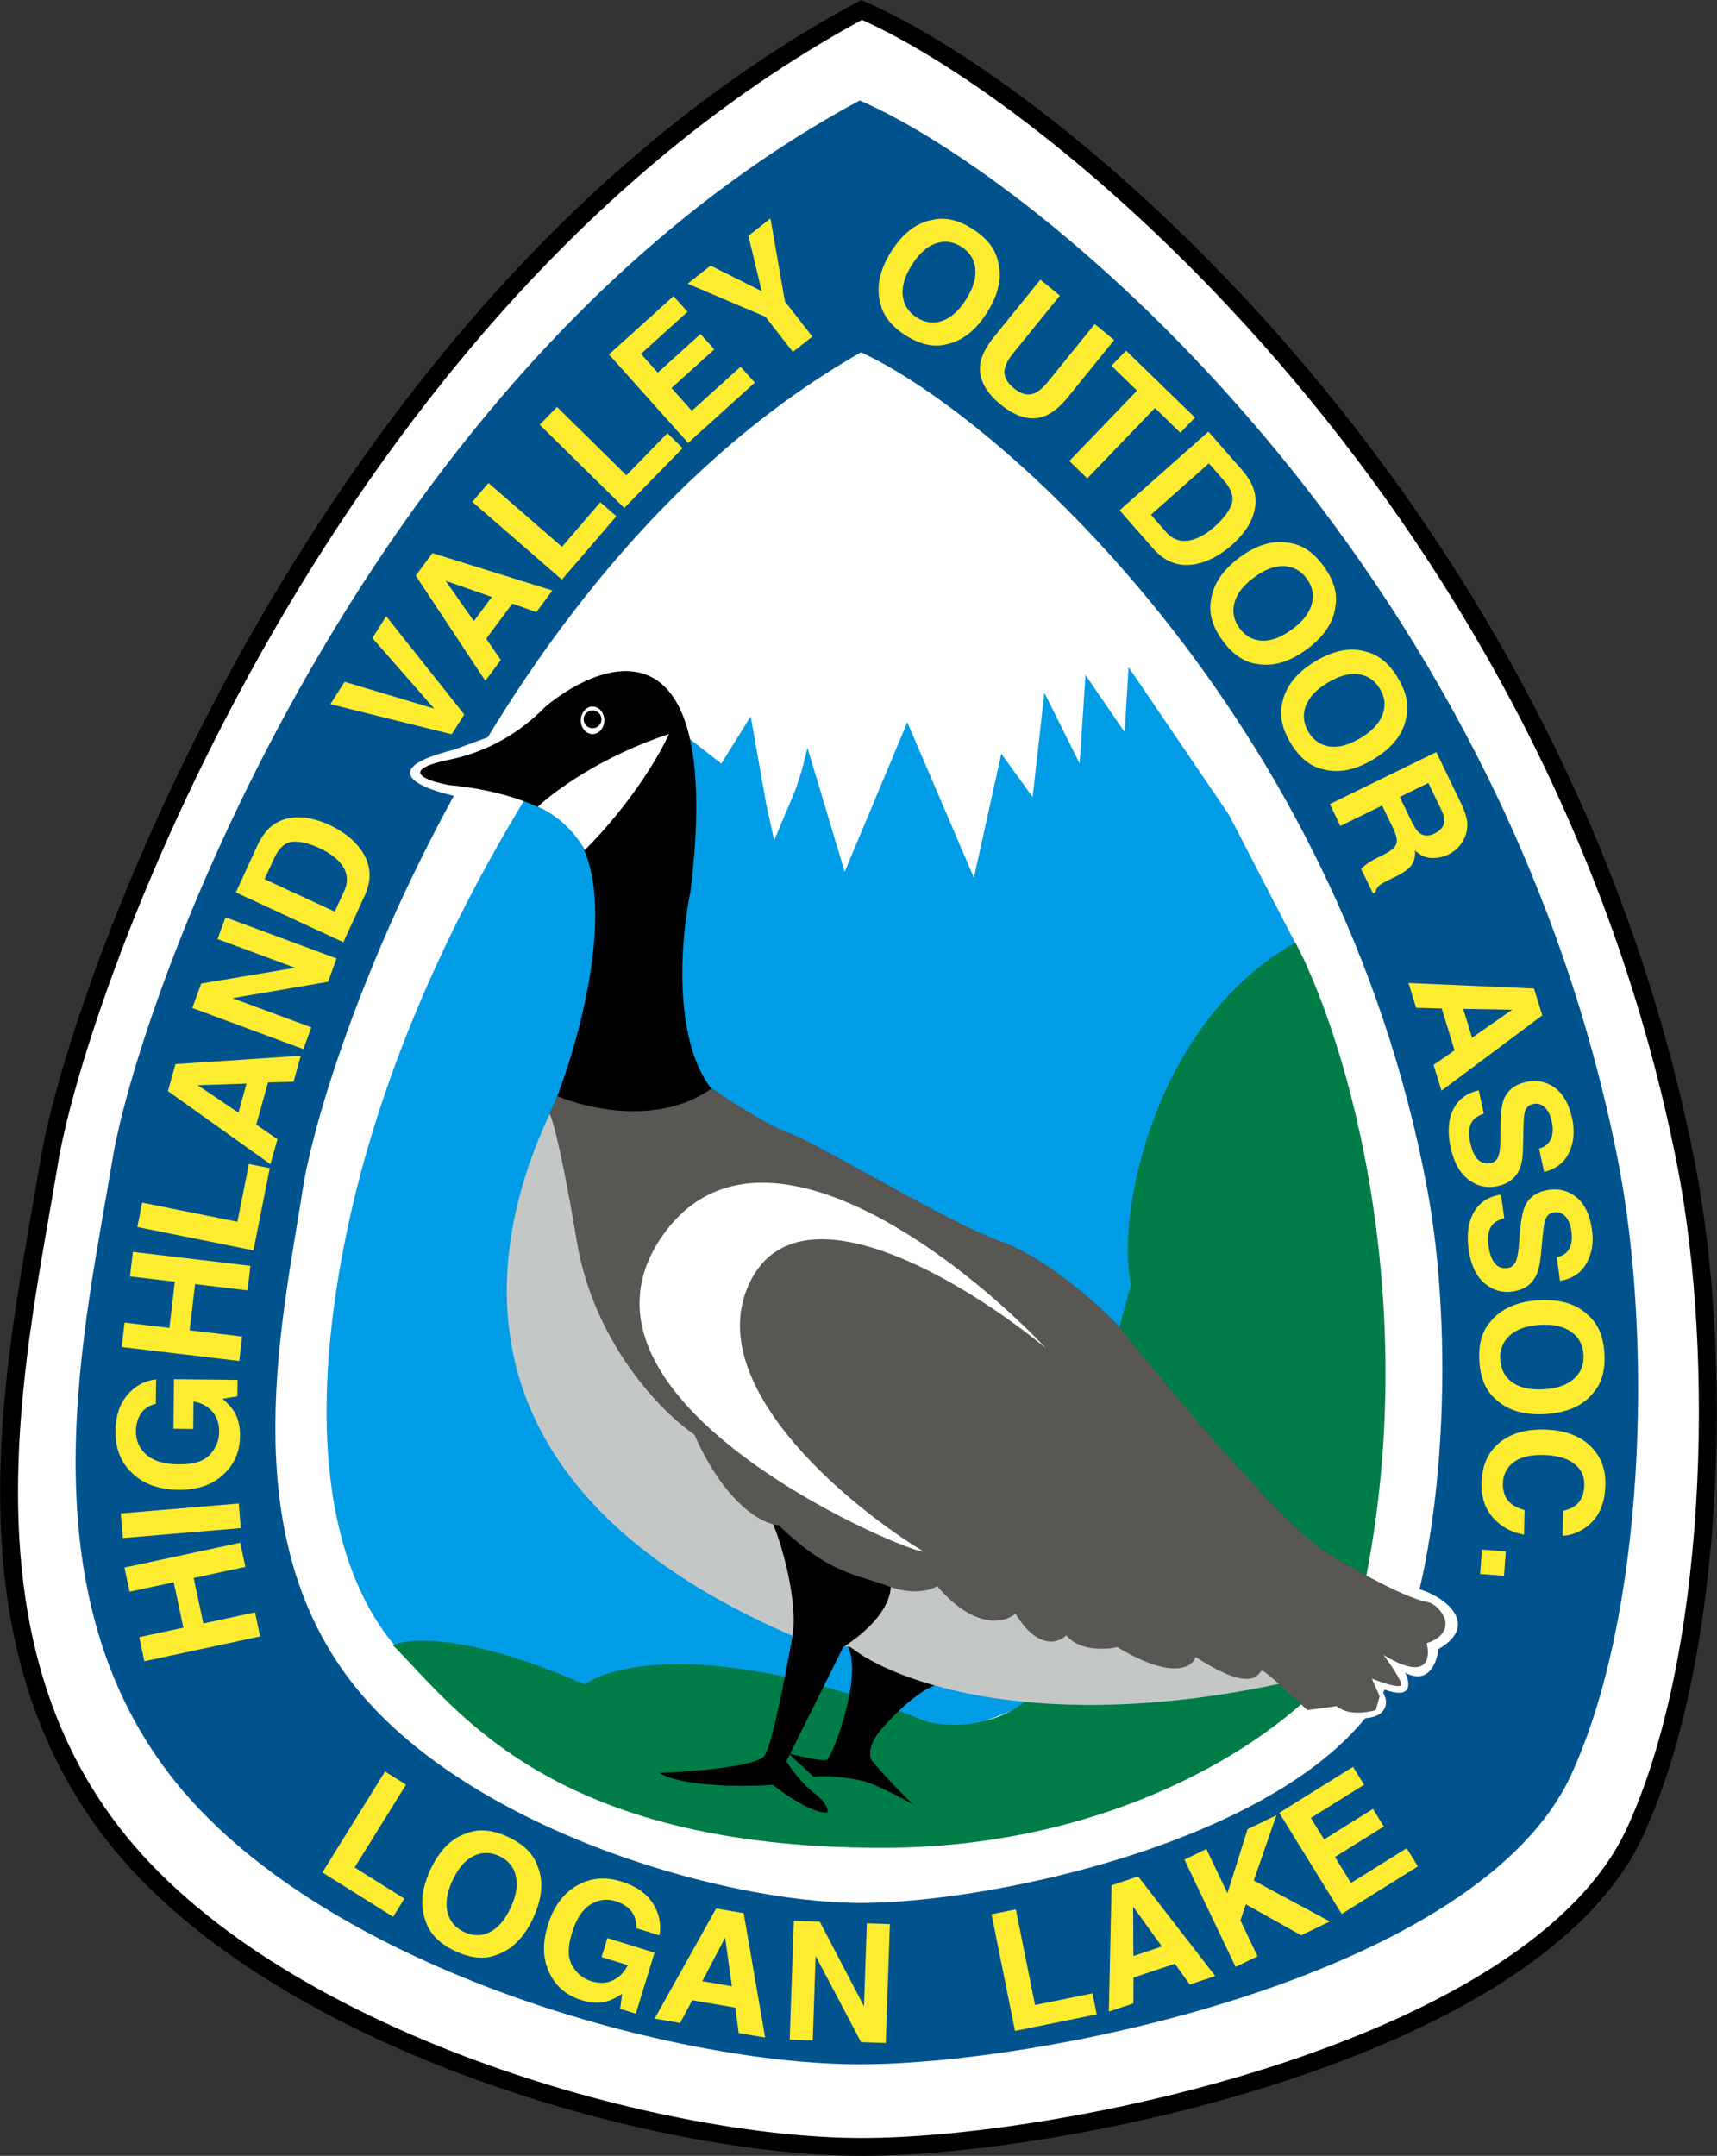 <?xml version="1.0" encoding="UTF-8"?>
<svg width="192.039px" height="241.111px" viewBox="0 0 192.039 241.111" version="1.1" xmlns="http://www.w3.org/2000/svg" xmlns:xlink="http://www.w3.org/1999/xlink">
  <rect x="0" y="0" width="192.039" height="241.111" fill="#333333" stroke="none"/>
  <title>Group 6 Copy</title>
  <g id="APPROVED-FRAMES" stroke="none" stroke-width="1" fill="none" fill-rule="evenodd">
    <g id="HVOA---UI-Kit" transform="translate(-1260.985, -354.889)" fill-rule="nonzero">
      <g id="Group-5" transform="translate(1262, 356)">
        <path d="M187.542,128.963 C173.224,56.119 117.829,9.757 95.346,0 C35.342,32.351 7.749,108.936 4.464,128.963 C1.179,148.99 -6.486,180.46 11.472,203.788 C29.429,227.116 72.352,239 95.346,239 C118.34,239 170.68,227.996 181.848,203.788 C190.783,184.422 191.872,150.993 187.542,128.963 Z" id="Path" stroke="#000000" stroke-width="2" fill="#FFFFFF"></path>
        <path d="M179.941,128.637 C166.772,61.695 115.822,19.089 95.142,10.123 C39.952,39.853 14.573,110.233 11.551,128.637 C8.53,147.04 1.48,175.961 17.997,197.398 C34.514,218.836 73.993,229.757 95.142,229.757 C116.292,229.757 164.432,219.645 174.704,197.398 C182.923,179.601 183.924,148.881 179.941,128.637 Z" id="Path" fill="#01538E"></path>
        <path d="M158.615,131.868 C148.778,79.013 110.726,45.372 95.281,38.293 C54.061,61.766 35.106,117.337 32.849,131.868 C30.593,146.4 25.328,169.234 37.663,186.161 C49.999,203.088 79.485,211.711 95.281,211.711 C111.076,211.711 147.031,203.727 154.703,186.161 C160.841,172.109 161.589,147.853 158.615,131.868 Z" id="Path" fill="#FFFFFF"></path>
        <polygon id="Path" fill="#FEEC31" points="26.428 174.128 20.648 175.367 21.727 180.452 27.507 179.213 28.079 181.905 15.13 184.681 14.559 181.989 19.496 180.93 18.416 175.845 13.479 176.904 12.906 174.202 25.854 171.427"></polygon>
        <polygon id="Path" fill="#FEEC31" points="12.724 170.901 12.494 168.148 25.688 167.038 25.917 169.79"></polygon>
        <path d="M25.187,156.778 C25.628,157.517 25.842,158.422 25.83,159.494 C25.81,161.256 25.186,162.694 23.958,163.805 C22.723,164.965 21.046,165.532 18.926,165.508 C16.782,165.484 15.071,164.871 13.791,163.671 C12.511,162.471 11.882,160.896 11.904,158.946 C11.923,157.255 12.367,155.903 13.234,154.89 C14.096,153.871 15.166,153.294 16.443,153.158 L16.412,155.892 C15.505,156.093 14.868,156.6 14.499,157.414 C14.297,157.869 14.192,158.376 14.186,158.936 C14.174,160.007 14.568,160.894 15.368,161.595 C16.163,162.29 17.369,162.647 18.985,162.665 C20.614,162.684 21.771,162.324 22.456,161.585 C23.141,160.847 23.489,160.002 23.499,159.052 C23.51,158.119 23.252,157.352 22.726,156.75 C22.194,156.148 21.494,155.773 20.628,155.625 L20.593,158.703 L18.384,158.677 L18.446,153.135 L25.551,153.217 L25.53,155.058 L23.874,155.319 C24.497,155.861 24.934,156.348 25.187,156.778 Z" id="Path" fill="#FEEC31"></path>
        <polygon id="Path" fill="#FEEC31" points="26.674 143.203 20.804 142.506 20.197 147.669 26.066 148.367 25.745 151.101 12.596 149.538 12.918 146.805 17.931 147.4 18.539 142.237 13.526 141.641 13.848 138.898 26.996 140.46"></polygon>
        <polygon id="Path" fill="#FEEC31" points="14.348 136.118 14.89 133.392 25.539 135.531 26.824 129.07 29.158 129.539 27.331 138.727"></polygon>
        <path d="M28.965,119.949 L27.643,124.668 L30.015,126.295 L29.231,129.093 L17.767,120.918 L18.614,117.894 L32.628,116.963 L31.816,119.865 L28.965,119.949 Z M26.559,120.076 L21.097,120.256 L25.649,123.325 L26.559,120.076 Z" id="Shape" fill="#FEEC31"></path>
        <polygon id="Path" fill="#FEEC31" points="36.633 106.083 35.676 108.692 24.982 110.522 33.806 113.79 32.915 116.221 20.492 111.62 21.495 108.885 31.991 107.125 23.319 103.913 24.21 101.482"></polygon>
        <path d="M39.776,99.057 L37.39,104.263 L25.364,98.698 L27.75,93.492 C28.104,92.748 28.476,92.166 28.867,91.743 C29.533,91.025 30.356,90.574 31.336,90.392 C32.127,90.247 32.906,90.26 33.672,90.429 C34.439,90.598 35.137,90.829 35.768,91.121 C37.367,91.861 38.574,92.81 39.388,93.969 C40.483,95.535 40.612,97.232 39.776,99.057 Z M31.678,93.034 C30.847,93.12 30.169,93.737 29.643,94.885 L28.576,97.214 L36.425,100.845 L37.491,98.517 C38.038,97.325 37.834,96.224 36.88,95.213 C36.355,94.659 35.65,94.177 34.764,93.766 C33.54,93.2 32.511,92.956 31.678,93.034 Z" id="Shape" fill="#FEEC31"></path>
        <polygon id="Path" fill="#FEEC31" points="35.938 77.642 37.528 75.139 47.546 78.138 40.634 70.247 42.181 67.812 50.911 78.796 49.505 81.01"></polygon>
        <path d="M56.282,66.397 L53.365,70.325 L54.998,72.699 L53.268,75.028 L45.483,63.265 L47.353,60.748 L60.768,64.929 L58.974,67.345 L56.282,66.397 Z M53.991,65.648 L48.828,63.848 L51.982,68.353 L53.991,65.648 Z" id="Shape" fill="#FEEC31"></path>
        <polygon id="Path" fill="#FEEC31" points="51.811 55.013 53.62 52.909 61.836 60.045 66.123 55.059 67.924 56.624 61.828 63.712"></polygon>
        <polygon id="Path" fill="#FEEC31" points="59.35 46.39 61.286 44.404 69.042 52.043 73.632 47.336 75.331 49.01 68.806 55.702"></polygon>
        <polygon id="Path" fill="#FEEC31" points="78.871 37.965 74.088 42.286 76.364 44.83 81.815 39.906 83.406 41.685 75.945 48.425 67.094 38.531 74.315 32.007 75.882 33.759 70.672 38.466 72.551 40.567 77.334 36.247"></polygon>
        <polygon id="Path" fill="#FEEC31" points="85.158 23.318 86.772 32.598 89.842 36.534 87.665 38.249 84.594 34.314 75.891 30.619 78.456 28.597 84.177 31.454 82.69 25.261"></polygon>
        <path d="M100.253,36.381 C98.658,35.358 97.716,34.14 97.427,32.727 C96.975,30.932 97.389,29.027 98.668,27.013 C99.973,24.959 101.517,23.779 103.302,23.474 C104.698,23.142 106.195,23.487 107.79,24.51 C109.385,25.533 110.327,26.751 110.616,28.164 C111.088,29.916 110.672,31.819 109.367,33.873 C108.089,35.887 106.547,37.069 104.741,37.417 C103.345,37.749 101.848,37.404 100.253,36.381 Z M104.37,34.78 C105.345,34.442 106.233,33.641 107.035,32.378 C107.834,31.12 108.178,29.974 108.068,28.939 C107.966,27.903 107.453,27.089 106.529,26.496 C105.605,25.904 104.651,25.774 103.666,26.106 C102.681,26.438 101.787,27.236 100.985,28.499 C100.183,29.762 99.84,30.912 99.955,31.95 C100.071,32.988 100.591,33.803 101.514,34.395 C102.438,34.987 103.39,35.116 104.37,34.78 Z" id="Shape" fill="#FEEC31"></path>
        <path d="M116.285,41.477 L121.421,35.134 L123.602,36.917 L118.466,43.26 C117.577,44.357 116.716,45.072 115.882,45.407 C114.343,46.01 112.685,45.585 110.906,44.13 C109.127,42.676 108.373,41.128 108.643,39.487 C108.799,38.599 109.321,37.606 110.21,36.509 L115.346,30.166 L117.527,31.949 L112.39,38.292 C111.816,39.002 111.48,39.588 111.383,40.052 C111.174,40.843 111.506,41.596 112.38,42.31 C113.248,43.02 114.047,43.192 114.776,42.826 C115.207,42.636 115.711,42.186 116.285,41.477 Z" id="Path" fill="#FEEC31"></path>
        <polygon id="Path" fill="#FEEC31" points="132.639 45.591 131.01 47.285 128.161 44.519 120.591 52.393 118.588 50.449 126.159 42.575 123.298 39.796 124.926 38.102"></polygon>
        <path d="M127.982,60.262 L124.21,55.963 L134.141,47.164 L137.913,51.463 C138.446,52.09 138.826,52.668 139.051,53.198 C139.436,54.101 139.513,55.039 139.283,56.014 C139.093,56.799 138.767,57.51 138.303,58.145 C137.839,58.781 137.346,59.33 136.825,59.791 C135.505,60.961 134.153,61.686 132.769,61.965 C130.9,62.338 129.304,61.77 127.982,60.262 Z M136.74,55.258 C136.998,54.46 136.71,53.587 135.879,52.639 L134.192,50.716 L127.711,56.459 L129.397,58.382 C130.261,59.366 131.345,59.624 132.652,59.157 C133.368,58.899 134.092,58.446 134.824,57.798 C135.835,56.902 136.473,56.056 136.74,55.258 Z" id="Shape" fill="#FEEC31"></path>
        <path d="M135.738,70.545 C134.617,69.012 134.177,67.535 134.414,66.112 C134.639,64.274 135.709,62.648 137.625,61.234 C139.58,59.791 141.444,59.251 143.218,59.614 C144.64,59.812 145.911,60.677 147.031,62.209 C148.151,63.742 148.592,65.219 148.354,66.642 C148.165,68.447 147.093,70.071 145.138,71.513 C143.222,72.928 141.36,73.47 139.551,73.14 C138.129,72.943 136.858,72.078 135.738,70.545 Z M140.152,70.546 C141.183,70.584 142.299,70.159 143.5,69.273 C144.698,68.389 145.43,67.445 145.699,66.44 C145.976,65.437 145.79,64.491 145.141,63.604 C144.493,62.716 143.649,62.249 142.611,62.201 C141.573,62.153 140.454,62.573 139.252,63.46 C138.05,64.347 137.317,65.295 137.052,66.305 C136.787,67.314 136.978,68.263 137.627,69.15 C138.276,70.038 139.117,70.503 140.152,70.546 Z" id="Shape" fill="#FEEC31"></path>
        <path d="M143.326,81.971 C142.351,80.341 142.047,78.83 142.414,77.435 C142.805,75.625 144.02,74.105 146.057,72.873 C148.135,71.617 150.041,71.252 151.774,71.777 C153.172,72.105 154.358,73.084 155.334,74.713 C156.309,76.343 156.613,77.855 156.246,79.249 C155.892,81.029 154.677,82.547 152.598,83.803 C150.561,85.035 148.657,85.402 146.886,84.907 C145.488,84.579 144.302,83.601 143.326,81.971 Z M147.721,82.38 C148.745,82.513 149.895,82.193 151.173,81.421 C152.445,80.652 153.261,79.779 153.621,78.804 C153.988,77.83 153.89,76.871 153.325,75.928 C152.76,74.984 151.963,74.44 150.934,74.297 C149.905,74.154 148.751,74.468 147.473,75.241 C146.196,76.013 145.379,76.889 145.022,77.87 C144.666,78.851 144.77,79.813 145.335,80.757 C145.9,81.701 146.695,82.242 147.721,82.38 Z" id="Shape" fill="#FEEC31"></path>
        <path d="M154.818,91.564 L153.569,88.982 L148.9,91.263 L147.718,88.819 L159.626,83.003 L162.464,88.872 C162.854,89.719 163.063,90.413 163.092,90.955 C163.124,91.501 163.032,92.021 162.817,92.514 C162.642,92.921 162.407,93.29 162.114,93.62 C161.821,93.951 161.44,94.23 160.972,94.459 C160.407,94.735 159.78,94.864 159.092,94.846 C158.409,94.824 157.795,94.539 157.249,93.989 C157.296,94.649 157.169,95.192 156.87,95.62 C156.578,96.05 156.015,96.469 155.18,96.876 L154.381,97.267 C153.837,97.533 153.478,97.735 153.305,97.872 C153.03,98.088 152.877,98.35 152.847,98.659 L152.548,98.805 L151.216,96.052 C151.444,95.848 151.63,95.69 151.776,95.578 C152.079,95.35 152.404,95.148 152.751,94.972 L153.85,94.415 C154.604,94.034 155.042,93.645 155.165,93.251 C155.289,92.862 155.174,92.3 154.818,91.564 Z M157.717,92.024 C158.184,92.412 158.752,92.442 159.42,92.116 C160.141,91.764 160.509,91.286 160.524,90.684 C160.533,90.345 160.407,89.904 160.145,89.363 L158.739,86.457 L155.54,88.019 L156.911,90.853 C157.183,91.416 157.452,91.806 157.717,92.024 Z" id="Shape" fill="#FEEC31"></path>
        <path d="M161.673,116.361 L160.238,111.677 L157.368,111.602 L156.517,108.824 L170.56,109.446 L171.48,112.448 L160.207,120.867 L159.324,117.986 L161.673,116.361 Z M163.627,114.944 L168.119,111.817 L162.638,111.718 L163.627,114.944 Z" id="Shape" fill="#FEEC31"></path>
        <path d="M163.414,126.645 C163.553,127.286 163.736,127.791 163.964,128.16 C164.397,128.859 164.98,129.129 165.711,128.968 C166.138,128.875 166.428,128.615 166.58,128.187 C166.727,127.761 166.8,127.126 166.801,126.281 L166.81,124.839 C166.82,123.42 166.948,122.412 167.192,121.816 C167.599,120.809 168.437,120.167 169.707,119.889 C170.865,119.635 171.919,119.847 172.87,120.526 C173.82,121.205 174.473,122.364 174.829,124.004 C175.126,125.374 175.017,126.621 174.501,127.744 C173.992,128.872 173.055,129.61 171.69,129.958 L171.123,127.348 C171.891,127.13 172.37,126.668 172.56,125.961 C172.685,125.491 172.679,124.941 172.542,124.312 C172.391,123.612 172.129,123.084 171.757,122.728 C171.386,122.372 170.949,122.25 170.445,122.36 C169.983,122.461 169.682,122.743 169.544,123.204 C169.449,123.502 169.393,124.106 169.376,125.015 L169.327,127.372 C169.306,128.406 169.154,129.215 168.87,129.8 C168.43,130.71 167.634,131.291 166.481,131.544 C165.3,131.803 164.218,131.563 163.236,130.823 C162.261,130.088 161.594,128.892 161.234,127.234 C160.867,125.541 160.961,124.125 161.517,122.987 C162.079,121.847 163.032,121.13 164.378,120.835 L164.94,123.428 C164.367,123.64 163.961,123.898 163.721,124.203 C163.284,124.761 163.182,125.575 163.414,126.645 Z" id="Path" fill="#FEEC31"></path>
        <path d="M165.466,138.216 C165.557,138.865 165.701,139.383 165.9,139.768 C166.28,140.499 166.84,140.811 167.581,140.707 C168.015,140.646 168.323,140.409 168.507,139.994 C168.685,139.58 168.806,138.952 168.871,138.111 L168.988,136.672 C169.106,135.259 169.309,134.264 169.597,133.689 C170.079,132.715 170.963,132.138 172.25,131.957 C173.424,131.792 174.459,132.084 175.356,132.833 C176.252,133.583 176.816,134.788 177.047,136.451 C177.241,137.84 177.038,139.074 176.438,140.155 C175.846,141.241 174.856,141.906 173.469,142.149 L173.1,139.503 C173.883,139.344 174.395,138.92 174.637,138.23 C174.797,137.77 174.833,137.221 174.744,136.583 C174.645,135.874 174.424,135.328 174.081,134.945 C173.737,134.562 173.31,134.406 172.8,134.478 C172.332,134.544 172.011,134.801 171.838,135.251 C171.721,135.541 171.62,136.138 171.534,137.044 L171.307,139.391 C171.209,140.419 170.996,141.215 170.669,141.777 C170.162,142.65 169.324,143.169 168.156,143.334 C166.958,143.502 165.897,143.18 164.974,142.368 C164.057,141.561 163.482,140.317 163.248,138.637 C163.009,136.921 163.21,135.516 163.85,134.424 C164.496,133.33 165.501,132.688 166.865,132.496 L167.231,135.124 C166.643,135.292 166.218,135.518 165.956,135.804 C165.479,136.327 165.315,137.131 165.466,138.216 Z" id="Path" fill="#FEEC31"></path>
        <path d="M164.444,151.093 C164.332,149.195 164.761,147.713 165.73,146.649 C166.912,145.228 168.689,144.447 171.062,144.306 C173.483,144.162 175.34,144.727 176.633,146 C177.72,146.942 178.32,148.362 178.432,150.261 C178.543,152.158 178.115,153.64 177.146,154.704 C176.011,156.116 174.234,156.894 171.812,157.038 C169.439,157.179 167.583,156.618 166.242,155.353 C165.155,154.411 164.556,152.991 164.444,151.093 Z M168.149,153.504 C168.994,154.098 170.161,154.351 171.649,154.263 C173.132,154.175 174.257,153.782 175.026,153.085 C175.801,152.394 176.156,151.499 176.091,150.4 C176.027,149.3 175.571,148.447 174.726,147.841 C173.88,147.234 172.713,146.975 171.225,147.063 C169.736,147.152 168.608,147.548 167.839,148.25 C167.071,148.953 166.719,149.854 166.784,150.953 C166.849,152.053 167.304,152.903 168.149,153.504 Z" id="Shape" fill="#FEEC31"></path>
        <path d="M165.963,168.616 C165.08,167.605 164.654,166.326 164.685,164.78 C164.725,162.866 165.366,161.375 166.61,160.305 C167.86,159.236 169.553,158.723 171.691,158.767 C174.001,158.815 175.77,159.475 176.995,160.746 C178.063,161.852 178.579,163.241 178.545,164.913 C178.499,167.151 177.735,168.773 176.253,169.777 C175.421,170.332 174.592,170.621 173.765,170.646 L173.822,167.867 C174.46,167.7 174.944,167.478 175.273,167.202 C175.858,166.708 176.161,165.965 176.181,164.973 C176.202,163.962 175.811,163.156 175.009,162.556 C174.213,161.955 173.072,161.64 171.587,161.609 C170.102,161.579 168.983,161.862 168.228,162.461 C167.479,163.065 167.094,163.842 167.075,164.793 C167.055,165.767 167.357,166.517 167.981,167.042 C168.316,167.332 168.824,167.577 169.502,167.778 L169.446,170.53 C168.008,170.26 166.847,169.621 165.963,168.616 Z" id="Path" fill="#FEEC31"></path>
        <polygon id="Path" fill="#FEEC31" points="167.403 172.392 167.203 175.12 164.534 174.923 164.733 172.195"></polygon>
        <ellipse id="Oval" fill="#000000" cx="63.508" cy="81.097" rx="1" ry="1"></ellipse>
        <polygon id="Path" fill="#FEEC31" points="42.048 197.014 44.396 198.485 38.649 207.745 44.212 211.232 42.953 213.262 35.042 208.303"></polygon>
        <path d="M49.911,217.101 C48.196,216.299 47.101,215.217 46.629,213.855 C45.945,212.135 46.105,210.192 47.107,208.026 C48.13,205.816 49.506,204.441 51.234,203.902 C52.575,203.388 54.104,203.531 55.82,204.333 C57.536,205.135 58.63,206.217 59.102,207.579 C59.8,209.253 59.638,211.194 58.615,213.404 C57.613,215.571 56.24,216.946 54.496,217.532 C53.155,218.046 51.627,217.903 49.911,217.101 Z M53.781,214.968 C54.703,214.502 55.478,213.59 56.107,212.232 C56.733,210.879 56.923,209.697 56.678,208.686 C56.44,207.673 55.825,206.934 54.831,206.469 C53.837,206.005 52.874,206.003 51.942,206.463 C51.009,206.923 50.228,207.832 49.599,209.191 C48.971,210.549 48.782,211.736 49.033,212.749 C49.284,213.762 49.906,214.501 50.9,214.965 C51.893,215.429 52.854,215.43 53.781,214.968 Z" id="Shape" fill="#FEEC31"></path>
        <path d="M66.803,222.735 C65.973,222.95 65.048,222.9 64.03,222.584 C62.353,222.065 61.159,221.056 60.446,219.557 C59.691,218.038 59.625,216.261 60.249,214.225 C60.881,212.166 61.951,210.691 63.459,209.798 C64.967,208.904 66.648,208.745 68.502,209.32 C70.11,209.818 71.274,210.629 71.995,211.752 C72.723,212.872 72.971,214.067 72.738,215.335 L70.137,214.53 C70.204,213.6 69.9,212.841 69.228,212.255 C68.851,211.93 68.397,211.686 67.865,211.521 C66.846,211.206 65.888,211.334 64.992,211.907 C64.104,212.475 63.421,213.536 62.945,215.089 C62.465,216.653 62.48,217.869 62.991,218.739 C63.501,219.609 64.208,220.184 65.112,220.464 C65.999,220.738 66.805,220.707 67.528,220.371 C68.253,220.029 68.81,219.462 69.197,218.669 L66.27,217.762 L66.921,215.64 L72.191,217.273 L70.098,224.096 L68.347,223.553 L68.568,221.884 C67.873,222.33 67.285,222.613 66.803,222.735 Z" id="Path" fill="#FEEC31"></path>
        <path d="M81.221,223.419 L76.413,222.596 L75.053,225.137 L72.202,224.649 L79.083,212.331 L82.164,212.858 L84.562,226.766 L81.605,226.259 L81.221,223.419 Z M80.843,221.028 L80.088,215.589 L77.531,220.461 L80.843,221.028 Z" id="Shape" fill="#FEEC31"></path>
        <polygon id="Path" fill="#FEEC31" points="98.055 227.374 95.29 227.277 90.213 217.644 89.887 227.089 87.31 226.999 87.77 213.702 90.67 213.803 95.618 223.27 95.939 213.987 98.515 214.077"></polygon>
        <polygon id="Path" fill="#FEEC31" points="109.888 212.982 112.6 212.431 114.75 223.128 121.177 221.824 121.648 224.168 112.509 226.024"></polygon>
        <path d="M130.39,218.511 L125.762,220.057 L125.752,222.943 L123.007,223.86 L123.313,209.737 L126.279,208.746 L134.905,219.884 L132.059,220.836 L130.39,218.511 Z M128.937,216.58 L125.725,212.136 L125.75,217.645 L128.937,216.58 Z" id="Shape" fill="#FEEC31"></path>
        <polygon id="Path" fill="#FEEC31" points="147.72 213.784 144.512 215.33 138.326 211.865 137.722 213.667 139.637 217.68 137.183 218.863 131.458 206.866 133.911 205.683 136.269 210.624 138.52 203.462 141.743 201.909 139.209 209.206"></polygon>
        <polygon id="Path" fill="#FEEC31" points="153.757 203.161 148.292 206.57 150.087 209.476 156.315 205.592 157.57 207.625 149.045 212.941 142.064 201.636 150.314 196.491 151.55 198.493 145.598 202.205 147.08 204.606 152.544 201.198"></polygon>
        <path d="M36.791,141.948 C31.316,175.839 44.695,187.356 52.506,189.043 C140.278,217.037 155.704,139.087 144.973,106.516 L136.433,90.01 L125.212,73.505 L124.774,80.767 L120.394,74.385 L119.737,84.288 L115.795,76.366 L114.481,88.029 L110.977,83.188 L107.911,97.052 L100.465,79.667 L93.458,96.392 L89.297,82.528 L88.692,84.948 L87.983,87.149 L85.574,92.871 L84.698,88.91 L82.946,79.006 L79.661,84.288 L66.959,74.385 C60.171,83.775 41.953,109.992 36.791,141.948 Z" id="Path" fill="#009CE6"></path>
        <path d="M64.384,187.283 C51.945,181.825 45.039,181.927 42.923,182.881 C50.149,190.144 60.661,205.549 97.671,205.549 C127.279,205.549 146.725,189.924 150.01,182.881 C159.12,149.078 150.448,116.859 143.878,104.315 C128.286,112.942 123.731,134.465 125.483,142.608 C123.658,148.843 119.745,164.659 118.694,178.04 C117.643,191.42 107.599,192.564 102.708,191.464 C79.932,182.309 67.669,184.862 64.384,187.283 Z" id="Path" fill="#007C47"></path>
        <path d="M94.386,182.661 L104.679,187.063 C102.708,187.283 100.188,189.384 97.89,191.904 C95.481,194.545 96.503,195.866 96.576,195.866 C97.729,197.314 100.745,200.448 101.16,200.699 C101.165,200.701 101.17,200.705 101.175,200.707 C101.17,200.705 101.165,200.702 101.16,200.699 C99.838,199.962 96.877,198.417 95.481,198.066 C94.079,197.714 91.32,197.406 90.006,197.626 L87.159,194.985 C88.546,195.352 91.364,195.998 91.539,195.645 C92.634,194.105 95.481,185.742 93.729,182.881 L94.386,182.661 Z" id="Path" fill="#000000"></path>
        <path d="M159.865,183.321 C164.77,180.504 160.303,177.159 157.237,176.499 C151.835,180.68 142.608,189.175 148.039,190.584 C153.47,191.992 154.244,189.997 153.952,188.823 L153.514,187.723 C157.018,189.131 156.726,187.136 156.142,185.962 C158.77,187.371 159.719,184.788 159.865,183.321 Z" id="Path" fill="#FFFFFF"></path>
        <path d="M49.711,82.748 C40.601,85.036 46.353,87.223 50.368,88.029 L54.529,80.987 L49.711,82.748 Z" id="Path" fill="#FFFFFF"></path>
        <path d="M49.277,83.843 C43.321,85.075 46.796,86.264 49.277,86.704 C56.986,87.408 61.395,90.078 62.636,91.325 C68.768,97.839 63.873,115.612 60.442,123.681 C69.202,125.148 84.929,126.801 79.498,121.695 C74.067,116.59 75.046,104.163 76.214,98.588 C79.893,68.306 66.943,72.179 60.008,77.901 C58.69,79.227 55.234,82.61 49.277,83.843 Z" id="Path" fill="#000000"></path>
        <path d="M87.98,182.001 C46.459,164.219 54.31,135.785 61.099,122.141 C99.642,141.214 170.235,181.077 142.729,187.063 C115.224,193.049 98.857,186.916 94.113,183.101 L87.98,182.001 Z" id="Path" fill="#C3C7C6"></path>
        <path d="M86.283,169.457 L85.407,169.237 C86.429,171.584 88.298,178.128 87.597,182.001 C86.721,186.843 85.407,193.665 84.531,195.205 C83.831,196.438 76.355,197.039 72.706,197.186 C75.509,198.771 82.341,198.727 85.407,198.506 C89.086,201.323 91.028,201.734 91.539,201.587 C91.612,201.294 91.408,200.443 90.006,199.387 C88.605,198.33 87.378,196.599 86.94,195.866 L93.291,183.101 C98.197,179.932 98.839,176.939 98.547,175.839 L86.283,169.457 Z" id="Path" fill="#000000"></path>
        <path d="M78.619,120.6 C72.662,124.826 64.676,122.875 61.318,121.481 L60.442,123.461 C60.661,123.755 61.581,126.322 63.508,137.766 C65.435,149.21 73.071,156.913 76.648,159.333 C80.151,167.256 84.385,169.383 86.064,169.457 C91.758,174.959 94.824,174.959 98.328,176.279 C101.131,177.335 103.146,176.719 103.803,176.279 C108.007,181.209 111.394,180.387 112.562,179.36 C115.015,183.409 117.38,182.661 118.256,181.781 C119.658,183.541 122.636,183.395 123.95,183.101 C130.082,186.799 132.345,185.376 132.71,184.202 C139.499,188.603 139.718,185.742 140.156,185.742 C140.506,185.742 143.659,188.677 145.192,190.144 L148.477,189.703 C149.704,190.76 151.908,190.437 152.857,190.144 L153.295,188.603 L152.419,186.622 C153.514,187.063 155.704,187.811 155.704,187.283 C155.704,186.755 154.39,184.862 153.733,183.982 C158.639,186.975 158.989,184.348 158.551,182.661 C160.829,181.957 160.814,180.46 160.522,179.8 C160.303,179.287 159.602,178.216 158.551,178.04 C157.237,177.82 153.514,176.279 147.382,172.538 C142.477,169.545 129.717,154.272 123.95,147.009 C121.687,144.662 115.935,139.527 111.03,137.766 C104.898,135.565 90.882,126.983 87.378,125.662 C84.575,124.606 80.37,121.847 78.619,120.6 Z" id="Path" fill="#585753"></path>
        <path d="M82.903,142.196 C77.297,153.464 93.415,166.991 102.174,172.346 C102.174,173.227 59.909,156.06 73.048,137.134 C83.56,121.993 106.043,139.188 115.971,149.679 C107.284,142.489 88.509,130.928 82.903,142.196 Z" id="Path" fill="#FFFFFF"></path>
        <path d="M73.801,80.987 C66.267,83.452 60.88,87.443 59.128,89.13 C62.106,90.362 63.873,92.945 64.384,93.971 C69.815,88.514 72.925,82.968 73.801,80.987 Z" id="Path" fill="#FFFFFF"></path>
        <ellipse id="Oval" fill="#FFFFFF" cx="65.26" cy="79.447" rx="1.314" ry="1.541"></ellipse>
        <ellipse id="Oval" fill="#000000" cx="65.26" cy="79.337" rx="1" ry="1"></ellipse>
      </g>
    </g>
  </g>
</svg>